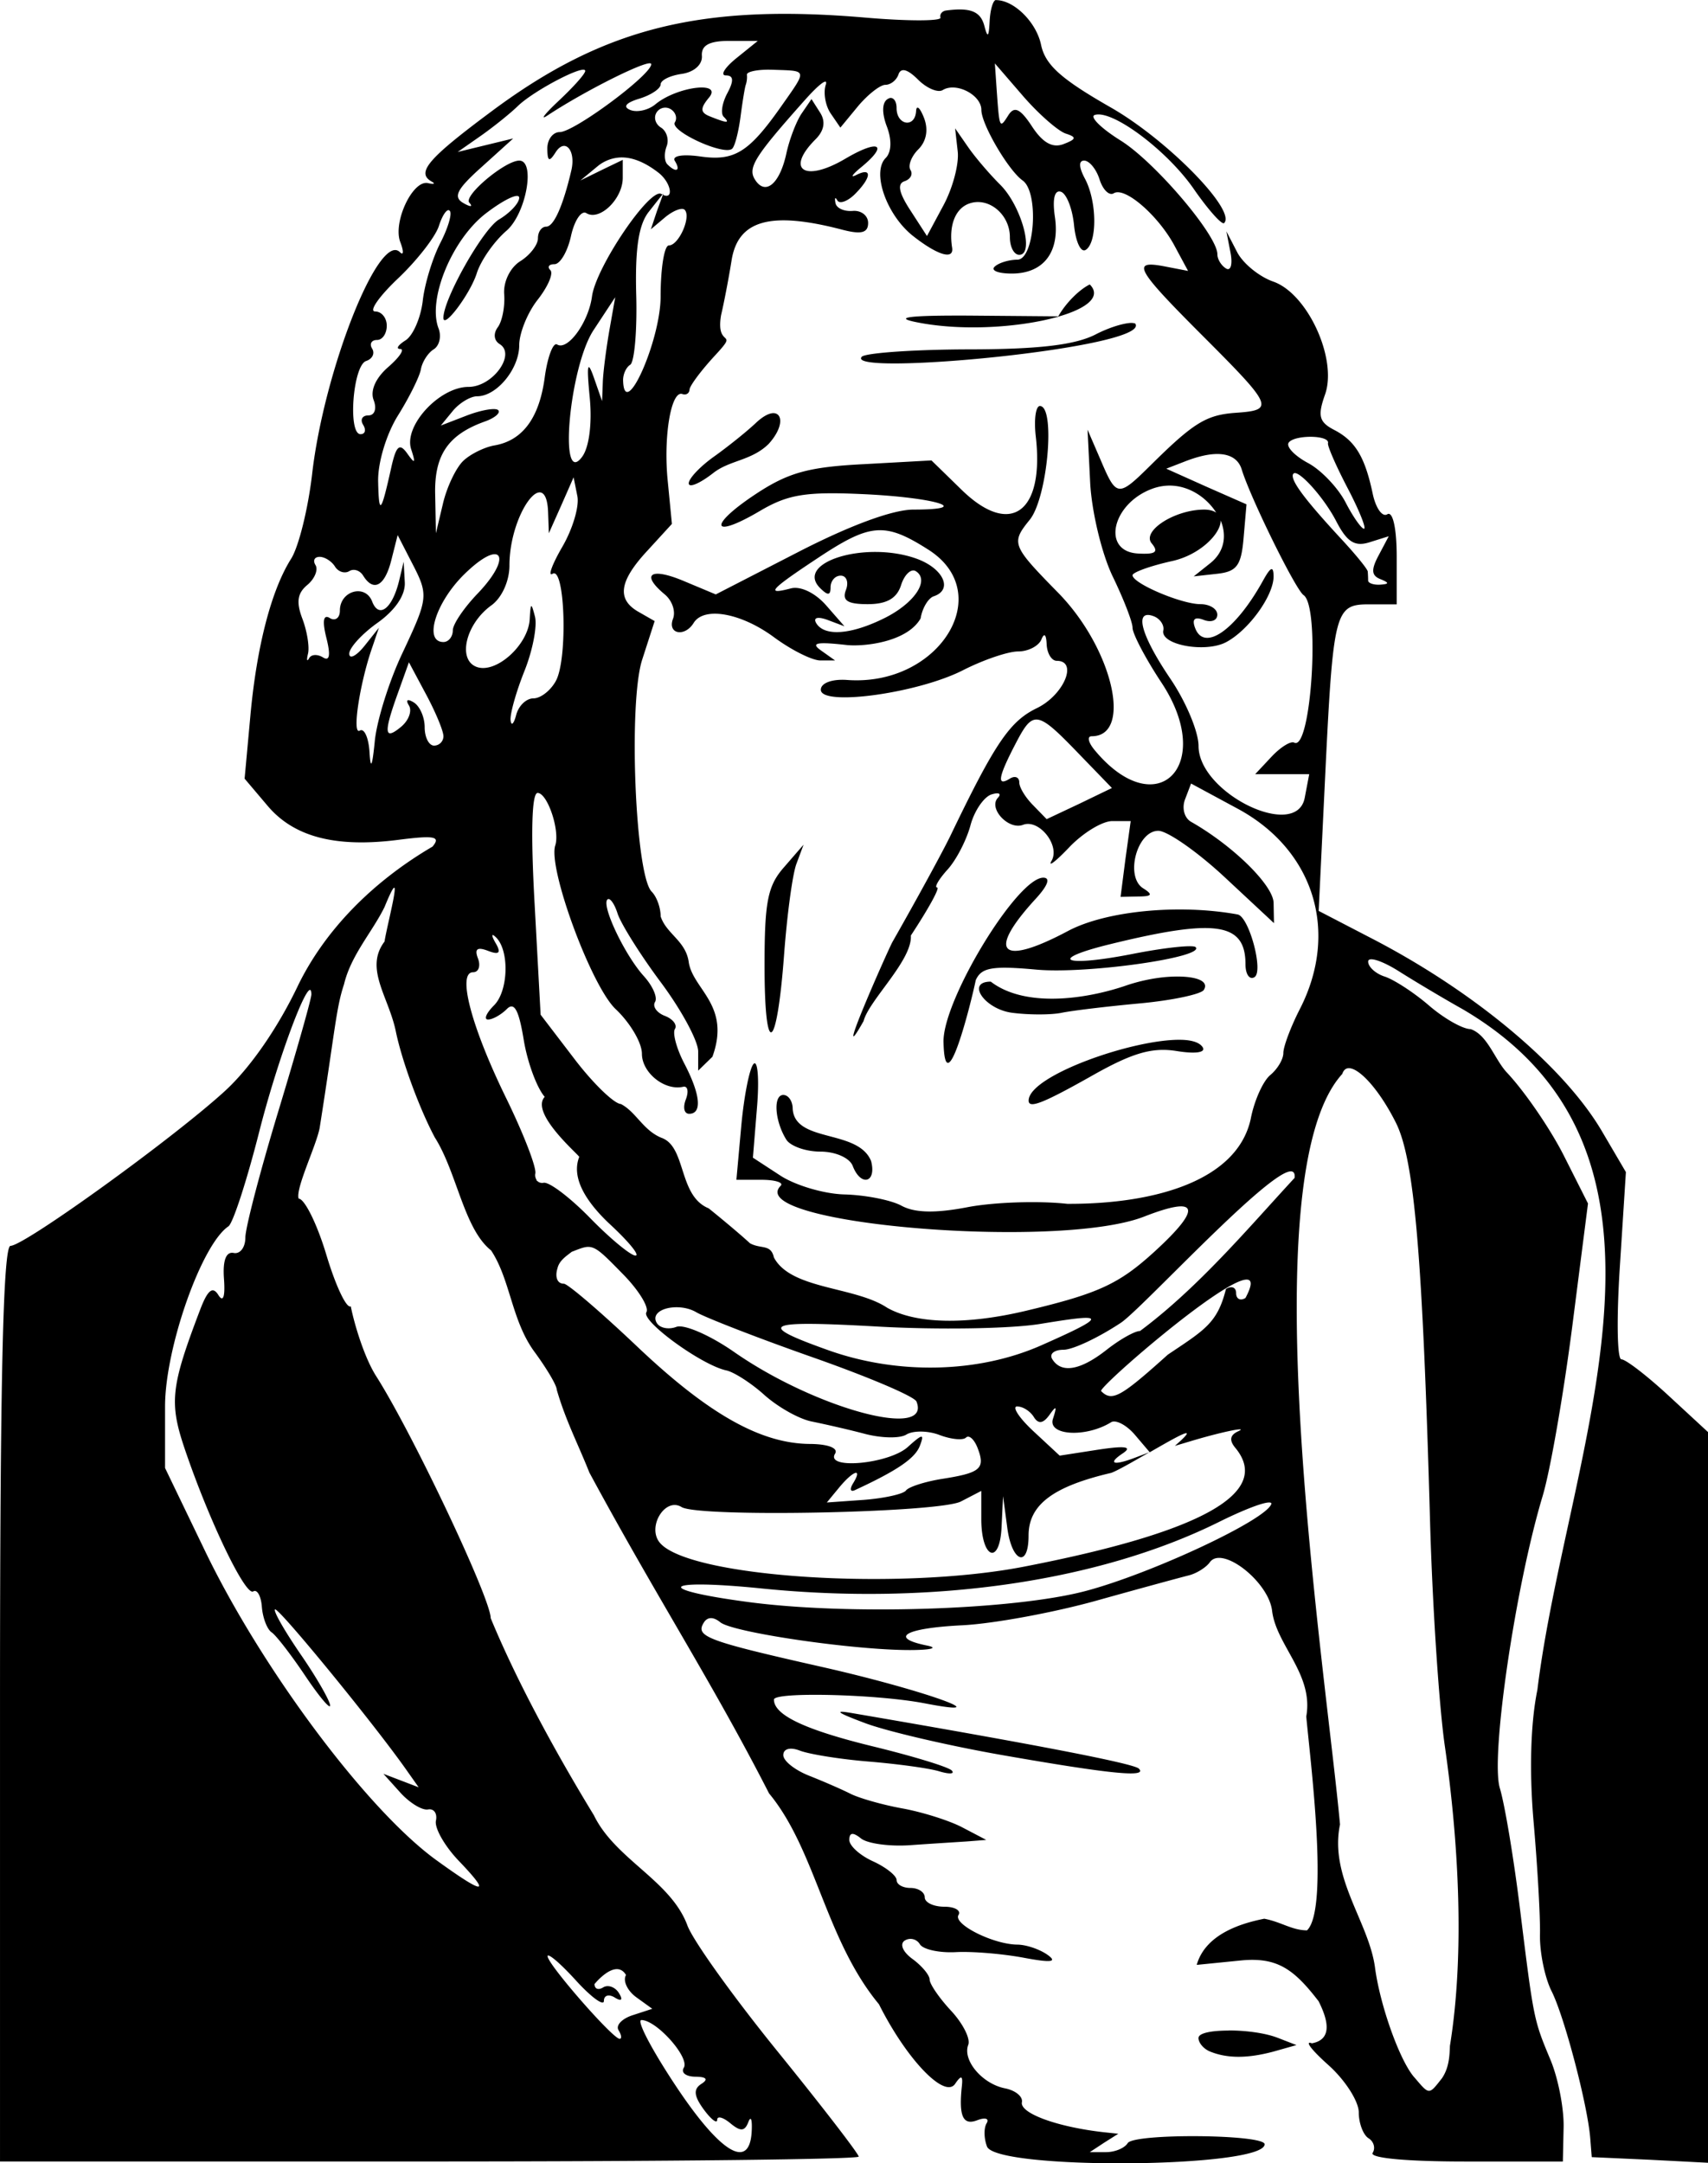<svg xmlns="http://www.w3.org/2000/svg" viewBox="0 0 142.28 180.15"><path d="M82.969 0c-.245 0-.481.808-.531 1.781-.069 1.331-.167 1.41-.438.375C81.683.942 80.823.606 78.812.875c-.324.043-.545.3-.469.594.077.294-2.719.3-6.219 0C58.435.292 50.338 2.31 41.062 9.187c-5.42 4.02-6.428 5.192-5.093 5.938.324.181.173.236-.313.125-1.278-.292-2.946 3.255-2.312 4.906.297.773.282 1.156-.031.844-1.741-1.74-6.315 9.82-7.312 18.47-.334 2.893-1.12 6.064-1.75 7.062-1.665 2.631-2.888 7.385-3.407 13.219l-.468 5.093 1.906 2.25c2.197 2.609 5.68 3.515 10.906 2.844 3.02-.387 3.542-.279 2.844.563-4.986 2.918-8.936 6.93-11.188 11.53-1.672 3.524-3.985 6.88-6.094 8.813C14.47 94.767 2.025 103.75.876 103.75c-.611 0-.875 11.04-.875 38.13V180h35.78c19.673 0 35.75-.181 35.75-.406s-3.032-4.164-6.75-8.75c-3.715-4.58-7.106-9.31-7.53-10.53-1.4-3.73-6.004-5.48-7.781-9.15-2.9-4.75-6.286-10.83-8.594-16.41 0-1.644-6.54-15.457-9.563-20.188-.963-1.53-1.787-4.246-2.093-5.781-.352.217-1.26-1.708-2.032-4.281-.77-2.573-1.818-4.682-2.312-4.688-.277-.823 1.457-4.372 1.75-5.875 1.288-8.154 1.374-10.006 2.031-11.969.581-2.439 2.357-4.359 3.375-6.437 1.798-4.384.218 1.415 0 2.875-1.697 2.238.339 4.59.938 7.468.508 2.48 1.98 6.466 3.25 8.844 1.852 2.92 2.418 7.607 4.687 9.406 1.602 2.416 1.698 5.777 3.563 8.375 1.05 1.424 1.906 2.857 1.906 3.22.743 2.576 1.77 4.511 2.719 6.905 5.621 10.418 10.194 17.386 14.969 26.72 3.902 4.712 4.686 12.16 9.156 17.561 2.288 4.566 5.473 7.905 6.344 6.625.503-.74.657-.699.562.188-.269 2.516.087 3.302 1.281 2.844.671-.258 1.022-.139.782.25-.24.388-.233 1.25.03 1.937.762 1.984 23.129 1.804 23.126-.187-.001-.835-10.893-.925-11.406-.094-.261.423-1.082.756-1.813.75h-1.344l1.188-.781 1.187-.75-1.187-.125c-3.92-.438-7.025-1.586-6.844-2.5.094-.472-.541-.986-1.406-1.156-1.9-.375-3.556-2.34-3.063-3.625.198-.514-.454-1.789-1.437-2.844-.983-1.056-1.781-2.225-1.781-2.594 0-.37-.655-1.147-1.438-1.719-.817-.597-1.072-1.255-.625-1.531a.904.904 0 011.25.312c.27.438 1.62.73 3 .657 1.381-.074 3.927.144 5.656.468 2.301.432 2.832.36 1.97-.25-.65-.458-1.764-.837-2.5-.843-2.012-.018-5.38-1.704-4.907-2.47.228-.368-.297-.687-1.187-.687-.89 0-1.625-.349-1.625-.78 0-.433-.54-.782-1.188-.782-.648 0-1.156-.293-1.156-.656 0-.363-.888-1.07-1.969-1.563-1.08-.492-1.969-1.287-1.969-1.781 0-.616.296-.665.969-.125.54.434 2.396.687 4.125.562 1.73-.124 3.854-.254 4.719-.312l1.594-.125-1.97-1.031c-1.08-.575-3.356-1.291-5.03-1.594-1.675-.303-3.61-.863-4.313-1.219-.703-.356-2.248-1.03-3.437-1.5-1.19-.47-2.157-1.23-2.157-1.719 0-.524.562-.69 1.375-.375.757.294 3.31.712 5.688.907 2.378.195 5.042.553 5.906.812.865.26 1.34.233 1.063-.062-.278-.296-3.215-1.191-6.532-2-5.682-1.386-8.28-2.612-8.28-3.907 0-.662 8.58-.455 12.561.313 6.605 1.273-.302-1.167-8.562-3.031-9.626-2.173-10.56-2.53-9.844-3.688.302-.488.796-.505 1.375-.031 1.043.854 11.153 2.331 15.844 2.313 1.73-.007 2.348-.178 1.375-.375-3.22-.655-1.83-1.452 2.937-1.688 2.585-.128 7.643-1.062 11.22-2.063 3.576-1 7.007-1.932 7.656-2.093.648-.162 1.44-.662 1.75-1.094 1.015-1.42 4.918 1.634 5.187 4.062.357 2.864 3.475 5.284 2.844 8.782.335 3.651 1.915 16.058.062 17.812-1.261-.008-2.154-.706-3.562-.97-1.6.324-4.86 1.144-5.625 3.845l3.75-.375c2.988-.275 4.367.76 6.406 3.406.605 1.217 1.356 3.15-.562 3.5-.649-.249-.03.557 1.375 1.812s2.53 3.03 2.53 3.938.374 1.885.813 2.156c.44.272.593.816.344 1.219-.268.433 2.861.719 7.688.719h8.156l.062-2.813c.044-1.56-.445-4.105-1.094-5.656-1.41-3.375-1.393-3.324-2.562-12.75-.51-4.107-1.25-8.54-1.656-9.875-.789-2.593 1.289-16.758 3.562-24.312.645-2.142 1.744-8.496 2.47-14.125l1.312-10.25-2.03-4.022c-1.128-2.22-3.252-5.32-4.72-6.875-1.033-1.106-1.616-3.145-3.03-3.625-.654 0-2.213-.885-3.47-1.969s-2.93-2.163-3.687-2.406c-.756-.243-1.375-.807-1.375-1.25 0-.443 1.158-.075 2.563.812 1.405.888 3.8 2.31 5.312 3.157 20.63 12.094 8.673 36.745 6.22 56.688-.563 2.737-.684 6.77-.313 11 .321 3.675.563 7.898.53 9.375-.031 1.476.405 3.6.97 4.718 1.058 2.094 3 9.468 3.218 12.25l.125 1.563 4.844.219 4.844.25V119.262l-3.28-3.03c-1.801-1.663-3.575-3.032-3.938-3.032-.362 0-.405-3.494-.125-7.78l.5-7.813-2-3.406c-3.228-5.477-10.766-11.738-19.375-16.156l-4.218-2.188.53-11c.681-14.036.813-14.53 3.688-14.53h2.282v-3.97c0-2.37-.327-3.812-.782-3.53-.42.258-.964-.513-1.218-1.72-.65-3.077-1.462-4.404-3.22-5.312-1.258-.652-1.372-1.18-.75-2.938 1.05-2.962-1.453-8.41-4.312-9.406-1.15-.401-2.5-1.487-3-2.437l-.906-1.75.344 1.78c.187.974.017 1.556-.375 1.313-.392-.242-.719-.762-.719-1.187 0-1.573-5.198-7.682-8.062-9.469-1.628-1.015-2.595-1.979-2.157-2.125 1.444-.481 6.02 2.938 8.25 6.156 1.206 1.74 2.352 3.023 2.532 2.844 1.04-1.041-4.736-6.938-9.438-9.625-4.126-2.36-5.46-3.532-5.813-5.221C86.33 1.852 84.472.01 82.972.01zM60.75 3.406h2.375l-1.781 1.438c-.979.792-1.37 1.437-.875 1.437.636 0 .68.432.125 1.469-.433.808-.586 1.696-.313 1.969.561.561.31.557-1.156-.031-.797-.32-.806-.667-.063-1.563 1.17-1.408-2.68-.92-4.468.563-.597.494-1.539.696-2.094.468-.636-.26-.364-.598.75-.937.973-.296 1.781-.836 1.781-1.188s.778-.736 1.75-.875c1.034-.147 1.739-.773 1.688-1.5-.062-.879.607-1.25 2.281-1.25zM54 5.281c.155-.027.25-.004.25.063 0 .893-6.422 5.656-7.625 5.656-.57 0-1.037.618-1.031 1.375.01 1.072.16 1.143.687.313.78-1.231 1.705-.18 1.313 1.5-.691 2.959-1.461 4.687-2.094 4.687-.382 0-.688.424-.688.969 0 .544-.661 1.402-1.468 1.906-.841.525-1.423 1.703-1.344 2.75.075 1.005-.161 2.248-.532 2.75-.39.53-.323 1.11.157 1.406 1.381.854-.588 3.563-2.594 3.563-2.425 0-5.417 3.243-4.781 5.187.386 1.181.323 1.272-.313.375-.644-.91-.931-.696-1.344 1.156-.852 3.828-1.031 4.038-1.093 1.157-.034-1.557.684-3.944 1.656-5.5.945-1.514 1.8-3.239 1.906-3.844.106-.605.587-1.362 1.062-1.656.476-.294.666-1.074.407-1.75-.935-2.436 1.136-7.433 3.969-9.593 1.51-1.152 2.75-1.732 2.75-1.282 0 .451-.775 1.269-1.688 1.813-1.34.8-4.625 6.616-4.625 8.187 0 .987 2.241-2.008 2.781-3.718.336-1.061 1.447-2.65 2.47-3.532 1.642-1.416 2.445-5.86 1.062-5.843-1.195.014-4.668 2.936-4.156 3.5.327.36.11.385-.5.03-.871-.504-.535-1.153 1.53-3l2.626-2.374-2.313.562-2.312.563 1.969-1.375c1.08-.763 2.45-1.87 3.03-2.438 1.332-1.3 5.626-3.541 5.626-2.937 0 .248-.999 1.354-2.188 2.469-1.189 1.114-1.617 1.678-.969 1.25C48.413 7.763 52.917 5.47 54 5.282zm28.875 0l2.375 2.75c1.314 1.507 2.905 2.891 3.531 3.094.922.298.892.46-.187.875-.913.35-1.735-.11-2.625-1.469-.983-1.499-1.476-1.714-1.97-.937-.73 1.152-.74 1.127-.968-2.031zm-19.281.532c.274-.015.588-.012.906 0 2.777.097 2.757-.056.563 3.062-2.698 3.835-3.895 4.556-6.72 4.156-1.495-.211-2.39-.055-2.124.375.509.824.104 1.01-.625.281-.258-.258-.278-.937-.063-1.5.216-.562 0-1.272-.468-1.562-.47-.29-.628-.84-.375-1.25a.857.857 0 011.187-.281c.41.253.562.741.344 1.094-.448.724 4.144 2.824 4.781 2.187.227-.227.526-1.42.688-2.656.162-1.237.356-2.44.437-2.656a2.1 2.1 0 00.094-.844c-.023-.196.552-.363 1.375-.406zm11.625.03c.291-.019.71.242 1.25.782.734.734 1.666 1.12 2.063.875 1.113-.688 3.218.402 3.218 1.656 0 1.196 2.258 5.04 3.438 5.875 1.381.979 1.006 6.583-.438 6.594-.726.005-1.587.275-1.906.594-.319.318.338.562 1.438.562 2.654 0 4.023-1.79 3.593-4.719-.219-1.492-.03-2.267.5-2.093.468.153.958 1.4 1.094 2.78.136 1.38.565 2.313.969 2.063.98-.606.951-4.043-.063-5.937-.504-.944-.534-1.5-.062-1.5.418 0 1.005.691 1.281 1.562.277.871.807 1.392 1.188 1.157.93-.575 3.762 1.908 5.093 4.437l1.094 2.031-1.937-.375c-2.837-.542-2.445.18 3.187 5.813 5.833 5.833 5.966 6.15 2.75 6.375-2.471.173-3.51.798-7.094 4.344-2.748 2.719-2.866 2.692-4.187-.407l-1.094-2.53.219 4.405c.126 2.425.97 5.941 1.875 7.813s1.656 3.788 1.656 4.281c0 .493 1.076 2.555 2.406 4.563 4.556 6.877-.38 11.868-5.562 5.624-.531-.639-.652-1.156-.25-1.156 3.45 0 1.751-7.31-2.781-11.938-3.869-3.948-3.96-4.137-2.375-6.094 1.481-1.83 2.164-9.468.843-9.468-.345 0-.505 1.126-.343 2.53.733 6.358-2.126 8.41-6.188 4.438l-2.5-2.437-5.656.312c-4.598.233-6.286.704-9 2.5-3.986 2.638-3.704 3.794.344 1.407 2.355-1.39 3.824-1.638 8.718-1.407 5.962.282 9.155 1.282 4.094 1.282-1.732 0-5.3 1.322-9.594 3.53l-6.875 3.534-2.687-1.125c-2.763-1.155-3.586-.555-1.562 1.125.623.517.924 1.414.687 2.031-.485 1.265.97 1.557 1.72.344.856-1.387 3.946-.835 6.687 1.187 1.465 1.081 3.202 1.944 3.875 1.938h1.219l-1.188-.844c-.883-.626-.314-.723 2.188-.438 1.47.14 5.004-.259 6.125-2.218.136-.857.637-1.692 1.093-1.844 1.647-.55.791-2.358-1.5-3.156-4.235-1.477-10.096.34-7.968 2.468.642.643.875.63.875-.062 0-.519.365-.969.843-.969s.687.54.438 1.188c-.338.88.108 1.187 1.812 1.187 1.596 0 2.43-.485 2.782-1.594.276-.87.836-1.392 1.218-1.156 1.193.737-.086 2.656-2.593 3.906-2.762 1.378-4.995 1.56-5.688.438-.287-.465.09-.59.938-.281l1.406.53-1.531-1.75c-.901-1.024-2.115-1.62-2.937-1.405-2.148.562-1.748.116 2.25-2.531 4.38-2.901 5.577-3.011 9.218-.688 5.718 3.648.865 11.411-6.78 10.844-1.26-.093-2.188.258-2.188.813 0 1.404 8.066.302 11.844-1.625 1.68-.857 3.748-1.563 4.593-1.563s1.72-.46 1.938-1c.237-.587.4-.415.437.406.035.757.412 1.375.844 1.375 1.786 0 .597 2.845-1.656 3.938-2.25 1.092-3.47 2.868-7.188 10.594-.624 1.297-2.806 5.3-4.843 8.875-.344.608-5.175 11.504-2.407 6.594.44-1.73 4.068-5.058 3.938-7.125 1.456-2.211 2.446-4 2.187-4-.258 0 .135-.682.875-1.5.741-.818 1.584-2.48 1.907-3.688.323-1.207 1.125-2.367 1.75-2.562.625-.196.851-.063.53.281-.819.879.89 2.712 2.095 2.25 1.339-.514 3.113 1.726 2.375 3-.324.56.338.064 1.469-1.125 1.13-1.189 2.75-2.187 3.593-2.187h1.532l-.438 3.156-.406 3.156 1.469-.031c1.153-.01 1.255-.15.406-.688-1.526-.967-.503-4.8 1.279-4.782.748.008 3.23 1.732 5.5 3.844l4.125 3.844-.031-1.688c-.032-1.475-3.39-4.77-6.875-6.75-.563-.32-.782-1.141-.5-1.875l.5-1.312 3.937 2.125c6.32 3.44 8.414 10.235 5.125 16.656-.754 1.471-1.375 3.127-1.375 3.656 0 .53-.49 1.343-1.094 1.844-.603.5-1.344 2.158-1.625 3.656-1.146 5.216-8.17 7.098-15.28 7.063-2.426-.27-6.161-.133-8.313.28-2.7.52-4.403.471-5.5-.124-.875-.475-3.02-.893-4.75-.938-1.73-.045-4.14-.773-5.375-1.594l-2.25-1.468.344-4.22c.191-2.312.058-3.933-.282-3.593-.34.34-.801 2.67-1.03 5.156l-.407 4.5h2.094c1.145 0 1.861.233 1.593.5-3.157 3.158 23.07 5.377 30.281 2.563 4.54-1.772 4.87-.756.907 2.875-3.005 2.752-4.709 3.53-10.75 4.969-4.967 1.183-9.155 1.104-11.562-.25-2.702-1.796-8.015-1.503-9.438-4.188-.253-1.147-1.08-.675-2-1.187-.552-.52-2.095-1.83-3.437-2.907-2.551-1.04-1.84-5.145-3.938-5.875-1.532-.63-2.114-2.163-3.375-2.812-.55-.016-2.284-1.681-3.84-3.716l-2.844-3.72-.5-9.218c-.328-5.89-.244-9.25.25-9.25.818 0 1.873 3.126 1.469 4.375-.616 1.902 3 11.71 5.031 13.625 1.194 1.127 2.188 2.79 2.188 3.719 0 1.58 1.894 3.103 3.437 2.75.378-.086.475.396.219 1.062-.256.667-.138 1.188.281 1.188 1.093 0 .944-1.6-.406-4.188-.644-1.234-.993-2.533-.781-2.875.211-.342-.17-.835-.844-1.093-.673-.259-1.041-.787-.813-1.157.23-.37-.192-1.334-.937-2.156-1.576-1.74-3.542-5.864-3.031-6.375.193-.193.58.327.844 1.156.263.83 1.871 3.411 3.593 5.72 1.722 2.307 3.125 4.901 3.125 5.78v1.594l1.187-1.157c1.546-4.273-1.6-5.59-1.968-7.844-.233-1.814-1.865-2.366-2.344-3.843 0-.732-.334-1.647-.75-2.063-1.371-1.37-1.953-15.79-.781-19.344l1.03-3.187-1.312-.75c-1.873-1.049-1.656-2.571.72-5.125l2.03-2.218-.344-3.531c-.383-3.704.271-7.618 1.219-7.282.305.108.571-.05.594-.375.022-.324.99-1.619 2.156-2.875 2.03-2.201-.005-.466.469-3.312.294-1.253.674-3.302.875-4.563.536-3.37 3.256-4.121 9.218-2.562 1.603.419 2.157.258 2.157-.563 0-.608-.572-1.06-1.282-1-.71.06-1.354-.224-1.437-.656-.083-.432-.023-.539.156-.219.18.32.855.083 1.469-.53 1.38-1.38 1.445-2.263.125-1.595-.54.274-.382-.004.375-.625 2.346-1.922 1.511-2.384-1.312-.718-3.382 1.995-5.014.92-2.47-1.625.728-.728.845-1.49.376-2.22l-.717-1.125-.813 1.187c-.444.649-1.021 2.146-1.281 3.344-.555 2.553-1.764 3.55-2.625 2.156-.61-.987.03-1.957 4.156-6.594 1.192-1.34 1.965-1.93 1.75-1.28-.215.648-.03 1.726.406 2.374l.813 1.188 1.469-1.781c.817-.973 1.846-1.782 2.28-1.782.436 0 .931-.384 1.095-.875.072-.216.2-.332.375-.343zm-1 2.313c-.09-.006-.177.03-.281.094-.463.286-.49 1.157-.063 2.281.43 1.13.382 2.15-.094 2.625-1.19 1.19.076 4.765 2.282 6.5 2.036 1.602 3.414 2.012 3.25.969-.287-1.814.247-3.224 1.375-3.656 1.617-.621 3.437.853 3.437 2.78 0 .813.34 1.47.781 1.47 1.295 0 .184-4.078-1.593-5.844-.899-.893-2.109-2.312-2.688-3.156l-1.062-1.531.218 1.937c.114 1.06-.428 3.06-1.187 4.469l-1.375 2.562-1.375-2.125c-.958-1.462-1.126-2.228-.5-2.437.501-.167.723-.577.5-.938-.223-.36.07-1.135.656-1.719.673-.673.853-1.642.469-2.625-.334-.855-.626-1.103-.657-.563-.08 1.436-1.625 1.198-1.625-.25 0-.505-.198-.824-.469-.843zM51.5 13.125c1.009-.1 2.137.316 3.344 1.25 1.073.83 1.305 2.297.375 1.844l-.5 1.375-.5 1.5 1.187-1c.67-.555 1.41-.841 1.625-.625.573.573-.489 2.969-1.312 2.969-.386 0-.688 1.92-.688 4.25 0 3.678-3.028 10.46-3.125 7-.014-.515.25-1.1.594-1.313.344-.213.58-2.817.5-5.781-.104-3.815.183-5.847 1.031-6.938l1.157-1.469c-.033-.017-.058-.009-.094-.03-.937-.58-5.453 6.08-5.78 8.53-.289 2.153-2.024 4.546-2.907 4-.328-.202-.802 1.042-1.031 2.75-.452 3.368-1.839 5.25-4.188 5.656-.82.142-1.992.711-2.593 1.282-.602.57-1.36 2.156-1.688 3.53l-.594 2.5-.062-3.217c-.082-3.302 1.081-4.997 4.157-6.094.818-.292 1.311-.72 1.093-.937-.218-.218-1.388-.021-2.593.437l-2.188.844 1-1.219c.55-.663 1.467-1.219 2.032-1.219 1.618 0 3.5-2.273 3.5-4.25 0-.992.68-2.7 1.531-3.781.85-1.081 1.337-2.195 1.063-2.469s-.127-.5.343-.5c.47 0 1.09-1.043 1.375-2.344.286-1.3.866-2.163 1.282-1.906 1.104.682 3.03-1.19 3.03-2.937v-1.5l-1.75.843-1.78.875 1.437-1.187a3.202 3.202 0 011.72-.718zm3.687 3.062c.014.008.018.025.032.032l.03-.094zM37.374 17.5c.032.003.068.037.094.063.209.209-.135 1.406-.781 2.656-.646 1.25-1.308 3.4-1.469 4.813-.161 1.411-.808 2.914-1.437 3.312-.63.398-.828.713-.438.719.39.007-.063.687-1 1.5-1.047.908-1.519 1.967-1.219 2.75.279.725.085 1.281-.437 1.281-.504 0-.705.349-.438.781.268.433.17.782-.218.782-1.07 0-.63-5.728.468-6.094.527-.176.745-.636.5-1.031-.244-.396-.051-.72.407-.72s.812-.538.812-1.187-.428-1.184-.969-1.187c-.54-.004.315-1.241 1.907-2.75s3.121-3.478 3.406-4.375c.25-.786.591-1.332.812-1.313zm53.406 6.188c-.867.423-1.987 1.533-2.625 2.656l-7.312-.062c-4.972-.028-6.46.142-4.594.53 6.802 1.418 16.902-.753 14.531-3.124zm-39.53 1.062l-.47 2.656c-.257 1.46-.519 3.425-.562 4.344l-.063 1.656-.687-1.969c-.529-1.494-.611-1.1-.343 1.657.21 2.166-.049 4.15-.625 4.937-1.988 2.718-1.083-7.444.938-10.53zm42.78 2.156c-.69.077-1.77.432-2.75.938-1.693.875-4.689 1.24-10.469 1.25-4.453.006-8.498.276-9 .593-1.78 1.714 24.266-.724 22.75-2.75a1.269 1.269 0 00-.53-.03zm-29.594 7.5c-.354-.007-.873.25-1.468.813-.783.74-2.354 1.995-3.5 2.812-1.147.817-2.094 1.816-2.094 2.219 0 .403.93.015 2.062-.875 1.374-1.064 3.17-1.007 4.594-2.406 1.235-1.365 1.186-2.546.406-2.563zm44.781 1.969c.79.008 1.49.19 1.407.531-.058.235.695 1.944 1.656 3.781.96 1.838 1.557 3.344 1.344 3.344-.214 0-.909-.983-1.531-2.187-.623-1.205-2.023-2.691-3.126-3.282s-1.834-1.347-1.624-1.687c.21-.34 1.086-.508 1.874-.5zm-8 1.437c1.178-.05 1.944.382 2.22 1.282.724 2.367 4.488 10.016 5.156 10.469 1.4.95.633 13.022-.782 12.28-.289-.15-1.118.36-1.875 1.157l-1.375 1.469h4.5l-.375 1.968c-.686 3.59-8.844-.389-8.844-4.312 0-1.188-1.054-3.691-2.343-5.594-2.464-3.636-3.06-5.825-1.407-5.219.54.199.907.745.813 1.188-.255 1.205 3.512 1.898 5.25.969 1.893-1.014 3.969-3.911 3.937-5.5-.017-.866-.248-.758-.875.375-2.284 4.13-4.894 5.954-5.656 3.968-.292-.761-.042-.98.719-.687.626.24 1.125.041 1.125-.438 0-.478-.628-.875-1.406-.875-1.585 0-5.646-1.728-5.656-2.406-.004-.241 1.475-.78 3.312-1.187 2.299-.51 4.047-2.278 4.031-3.375.503 1.222.348 2.591-.875 3.562l-1.372 1.093 1.97-.219c1.63-.182 1.992-.692 2.187-3l.24-2.78-3.34-1.47-3.344-1.5 1.531-.593c.975-.382 1.825-.594 2.531-.625zm6.594 1.594c.491-.161 2.496 2.058 3.5 4 .9 1.74 1.55 2.141 2.781 1.75l1.594-.5-.843 1.594c-.633 1.181-.604 1.675.125 1.969.773.312.778.42 0 .469-.54.034-1-.128-1-.344s-.015-.55-.032-.75c-.016-.2-.984-1.39-2.156-2.656-2.916-3.148-4.094-4.695-4.094-5.313 0-.128.055-.196.125-.219zm-60.029.344l.313 1.563c.173.847-.386 2.732-1.25 4.219-.864 1.486-1.228 2.506-.813 2.25 1.034-.639 1.273 7.053.282 8.906-.434.809-1.274 1.469-1.875 1.469-.602 0-1.24.618-1.438 1.375-.198.756-.418.969-.469.437-.05-.532.471-2.381 1.157-4.094.685-1.712 1.077-3.749.874-4.53-.311-1.205-.36-1.176-.437.218-.12 2.158-2.828 4.586-4.438 3.969-1.596-.613-.883-3.59 1.25-5.125.868-.625 1.5-2.025 1.5-3.313 0-4.282 3.072-8.515 3.22-4.437l.062 1.75 1.031-2.313zm49.656.688c1.628.007 3.076.997 3.875 2.25-.224-.144-.548-.25-1-.25-2.457 0-5.225 1.788-4.375 2.812.61.734.312.93-1.156.844-3.024-.179-2.174-4.116 1.156-5.375a4.232 4.232 0 011.5-.281zM33.126 44.56l1.125 2.188c1.476 2.843 1.466 2.969-.78 7.75-1.055 2.243-2.08 5.49-2.25 7.219-.21 2.126-.349 2.43-.438.937-.073-1.214-.44-2.042-.813-1.812-.675.417.009-4.019 1.063-7l.53-1.563-1.218 1.531c-.684.84-1.25 1.11-1.25.625 0-.485 1.047-1.639 2.344-2.562 1.477-1.052 2.338-2.3 2.281-3.375l-.093-1.72-.375 1.564c-.564 2.343-1.69 3.21-2.25 1.75-.572-1.492-2.688-.897-2.688.75 0 .628-.394.903-.843.625-.536-.331-.635.25-.282 1.656.36 1.43.274 1.968-.28 1.625-.46-.283-.975-.264-1.157.062-.182.327-.227.17-.094-.375s-.072-1.862-.468-2.906c-.527-1.385-.418-2.129.406-2.812.62-.515.924-1.273.687-1.656-.237-.384-.088-.688.344-.688.432 0 1.01.373 1.281.813.272.439.815.605 1.188.375s.884-.065 1.156.375c.857 1.387 1.8.884 2.344-1.282zm8.063 1.594c.791-.019.474 1.318-1.406 3.28-1.129 1.179-2.063 2.546-2.063 3.063 0 .517-.349.969-.781.969-1.678 0-.643-3.318 1.75-5.656 1.159-1.133 2.025-1.646 2.5-1.656zm-7.125 9l1.437 2.687c.791 1.476 1.438 3.035 1.438 3.469a.78.78 0 01-.781.781c-.433 0-.782-.692-.782-1.531 0-.84-.407-1.754-.906-2.063-.527-.325-.7-.225-.406.25.278.45-.013 1.247-.656 1.782-1.411 1.17-1.468.522-.25-2.844zm52.125 4.78c.724-.134 1.666.753 3.594 2.75l2.843 2.938-2.718 1.313-2.72 1.281-1.124-1.156c-.633-.633-1.156-1.48-1.156-1.906 0-.427-.35-.58-.782-.313-1.096.678-.99-.082.407-2.781.669-1.294 1.093-2.02 1.656-2.125zm-19.25 10.407l-1.625 1.875c-1.371 1.553-1.625 2.888-1.625 8.187 0 7.826 1.017 7.276 1.625-.875.247-3.315.702-6.729 1.031-7.594zm19.969 2.75c-2.161 0-8.313 10.078-8.313 13.625.108 5.433 2.254-2.996 2.688-5.094.47-1.06 1.396-1.208 5.062-.875 4.175.379 14.098-1.027 13.25-1.875-.208-.208-2.57.041-5.218.562-5.778 1.137-7.25.503-1.875-.812 8.783-2.149 11.25-1.792 11.25 1.687 0 .838.343 1.314.75 1.063.773-.478-.458-5.046-1.407-5.219-4.9-.894-10.979-.297-14.125 1.375-5.645 3.002-6.822 1.812-2.687-2.687 1.014-1.104 1.24-1.75.625-1.75zm-45.875 4.781c.033-.027.116.035.25.156 1.164 1.056 1.084 4.479-.125 5.688-.65.65-.877 1.187-.5 1.187s1.089-.401 1.562-.875c.625-.624 1 .086 1.407 2.563.308 1.879 1.097 4.01 1.75 4.75-1.243 1.337 2.764 4.76 2.875 5-.63 1.605.346 3.485 2.406 5.469 1.652 1.513 2.68 2.75 2.28 2.75-.398 0-2.113-1.418-3.78-3.126-1.667-1.707-3.401-3.023-3.875-2.937a.57.57 0 01-.532-.156h-.03c-.02-.023-.016-.068-.032-.094a.73.73 0 01-.094-.531c.099-.512-.996-3.335-2.437-6.281-2.904-5.939-4.097-10.47-2.75-10.47.468 0 .646-.53.406-1.156-.307-.8-.047-.966.844-.625.936.36 1.103.168.625-.656-.223-.384-.306-.612-.25-.656zm56.406 3.469c-1.169.067-2.526.338-3.781.781-3.257 1.09-8.274 1.813-11.125-.375-2.091 0-.514 2.295 1.78 2.594 1.406.183 3.261.18 4.126 0s3.786-.53 6.5-.781 5.121-.766 5.344-1.125c.507-.821-.897-1.206-2.844-1.094zm-71.625 1.094c.079-.013.123.118.125.375.003.359-1.237 4.727-2.75 9.718-1.513 4.992-2.75 9.722-2.75 10.531 0 .81-.429 1.39-.969 1.282-.64-.128-.924.62-.812 2.156.108 1.49-.062 1.998-.47 1.344-.467-.752-.885-.42-1.5 1.187-2.47 6.473-2.608 7.777-1.28 11.688 2.002 5.898 5.034 12.216 5.687 11.812.324-.2.65.377.719 1.281.068.904.434 1.87.812 2.125.38.255 1.625 1.872 2.782 3.594 1.156 1.722 2.093 2.847 2.093 2.5s-1.067-2.242-2.406-4.187c-1.339-1.946-2.337-3.667-2.187-3.813.243-.237 7.978 9.187 10.844 13.22l1.125 1.593-1.47-.563-1.468-.562 1.406 1.562c.784.866 1.824 1.498 2.313 1.407.489-.091.785.334.656.937s.724 2.11 1.906 3.344c2.751 2.871 2.158 2.859-1.875-.063-5.767-4.177-14.549-15.93-19.312-25.844l-3.283-6.81v-5.125c0-4.873 3.039-13.495 5.281-15 .376-.252 1.53-3.804 2.563-7.875C23 88.71 25.26 82.525 25.813 82.438zm72.562 4.156c-3.975-.076-12.688 2.996-12.688 5.062 0 .709 1.231.214 5.375-2.125 3.31-1.868 4.95-2.327 6.969-2 1.553.252 2.425.123 2.156-.312-.248-.401-.895-.608-1.813-.625zm13.875 2.375c.865-.17 2.617 1.71 4.031 4.531 1.543 3.078 2.224 11.108 2.844 33.188.202 7.198.772 15.665 1.25 18.844 1.137 7.96 1.644 17.215.406 24.844-.028.848-.077 1.823-.656 2.687-1.095 1.395-1.045 1.419-2.25 0-1.219-1.29-2.928-6.04-3.344-9.28-.543-3.779-3.815-7.47-2.906-11.845-1.14-12.544-7.617-53.946.187-62.5.091-.27.238-.43.438-.469zm-47 2.219c-.859 0-.717 2.17.25 3.718.337.54 1.618 1 2.844 1 1.255 0 2.432.524 2.687 1.188.677 1.763 2.006 1.41 1.531-.406-1.098-2.684-6.346-1.484-6.53-4.344 0-.634-.353-1.156-.782-1.156zm42.156 6.375c.32-.064.485.103.437.53-3.741 4.04-7.984 9.112-12.875 12.75-.437 0-1.682.699-2.78 1.563-2.193 1.725-3.782 1.996-4.532.782-.267-.433.155-.78.937-.782s2.925-1.018 4.782-2.25c1.702-1.138 11.793-12.15 14.03-12.594zm-58.312 6.28c.645.058 1.233.666 2.844 2.313 1.292 1.322 2.147 2.734 1.906 3.125-.452.73 4.6 4.407 6.656 4.844.633.135 2.06 1.045 3.156 2.031 1.097.987 2.857 1.998 3.938 2.22 1.08.22 3.078.67 4.437 1.03 1.36.36 2.92.403 3.469.063.55-.34 1.786-.336 2.75.031s1.968.47 2.219.219c.25-.25.689.146.969.875.655 1.708.256 2.06-2.938 2.562-1.446.228-2.815.672-3.031.969-.216.297-1.792.648-3.5.781l-3.094.219 1.031-1.25c1.194-1.439 1.973-1.665 1.156-.344-.301.489-.228.74.157.563 3.549-1.644 5.006-2.646 5.406-3.688.395-1.029.236-1.024-1 .094-1.567 1.418-6.898 1.915-6.063.562.286-.462-.563-.802-2.093-.812-4.092-.027-8.454-2.48-14.406-8.125-3.027-2.87-5.77-5.218-6.094-5.219-.52 0-.692-.478-.594-1.031.015-.082.037-.166.063-.25.154-.672.78-1.046 1.187-1.375.669-.257 1.081-.44 1.469-.406zm54.719 2.72c.483-.021.527.418-.063 1.53-.432.268-.78.078-.78-.405 0-.484-.383-.63-.845-.344-.711 2.846-1.778 3.412-4.843 5.469-3.947 3.548-4.65 3.944-5.563 3.03-.095-.426 9.999-9.19 12.094-9.28zm-47.72 2.312c.62-.044 1.329.066 1.907.406.74.435 5.105 2.139 9.688 3.75s8.483 3.256 8.656 3.688c1.285 3.215-8.44.576-15.188-4.125-2.015-1.404-4.176-2.338-4.813-2.094-.637.244-1.367.104-1.625-.313-.438-.709.343-1.24 1.375-1.312zm34.525.88c.891.064-.408.748-3.875 2.281-5.254 2.324-11.958 2.47-17.75.406-6.073-2.164-5.376-2.504 4.125-1.968 4.96.28 11.045.188 13.53-.219 2.113-.346 3.435-.539 3.97-.5zm-5.875 7.375c.47 0 1.08.397 1.375.875.376.608.78.558 1.312-.187.573-.803.628-.726.282.343-.452 1.394 2.736 1.584 4.843.282.382-.236 1.276.222 1.97 1.03l1.25 1.47c2.253-1.295 4.408-2.541 2.093-.532l1.156-.343c2.582-.787 5.083-1.311 4.125-.875-.687.312-.773.744-.25 1.375 3.105 3.74-2.762 7.028-17.625 9.906-10.459 2.025-27.92.88-30.312-2-1.087-1.31.442-3.816 1.813-2.969 1.434.886 21.508.48 23.28-.469l1.688-.875v2.344c0 3.285 1.532 3.907 1.688.688l.125-2.594.343 2.562c.363 2.924 1.782 3.498 1.782.719 0-2.545 2.004-4.08 6.875-5.219.519-.177 1.87-.962 3.187-1.719l-1.156.438c-1.823.7-2.372.528-1.063-.344.833-.555.24-.655-2.03-.312l-3.22.5-2.187-2.032c-1.215-1.13-1.815-2.07-1.345-2.07zm20.875 8c.203-.02.318.014.281.125-.444 1.332-10.018 5.807-15.5 7.25-5.965 1.57-19.682 2.029-28.094.906-8.038-1.072-7.132-1.963 1.156-1.125 14.166 1.433 28.07-.578 38.062-5.53 1.914-.95 3.484-1.566 4.094-1.626zm-35.594 17.438c-.14.07.526.363 2.062.938 1.819.68 6.956 1.878 11.406 2.656 8.977 1.569 12.143 1.893 11.375 1.125-.422-.423-8.562-2-23.719-4.594-.657-.113-1.04-.167-1.125-.125zM45.65 162.847c.229-.026 1.189.827 2.312 2.063 1.285 1.412 2.344 2.183 2.344 1.718 0-.464.407-.59.906-.28.567.35.7.199.344-.376-.313-.506-.91-.717-1.312-.469-.403.25-.72.127-.72-.28.725-.85 1.964-1.864 2.626-.75-.283.457.1 1.298.844 1.843l1.343.969-1.625.53c-.9.287-1.435.85-1.187 1.25.248.402.285.72.094.72-.578 0-6.025-6.243-6-6.875.001-.04-.002-.06.03-.063zm7.781 5.375c1.26 0 4.047 3.134 3.531 3.969-.257.416.187.744.969.75.919.008 1.091.217.5.594-.68.432-.638.995.187 2.125.612.836 1.125 1.226 1.125.875 0-.352.488-.222 1.094.28.847.704 1.201.687 1.5-.093.214-.558.33-.223.282.75-.163 3.306-2.59 1.85-6.313-3.75-2.012-3.026-3.31-5.5-2.875-5.5zm48.906.875c-1.388.002-2.5.197-2.5.625 0 .396.428.907.969 1.125 1.424.575 3.093.585 5.281 0l1.91-.54-1.531-.594c-1.089-.426-2.737-.627-4.125-.625z"/></svg>